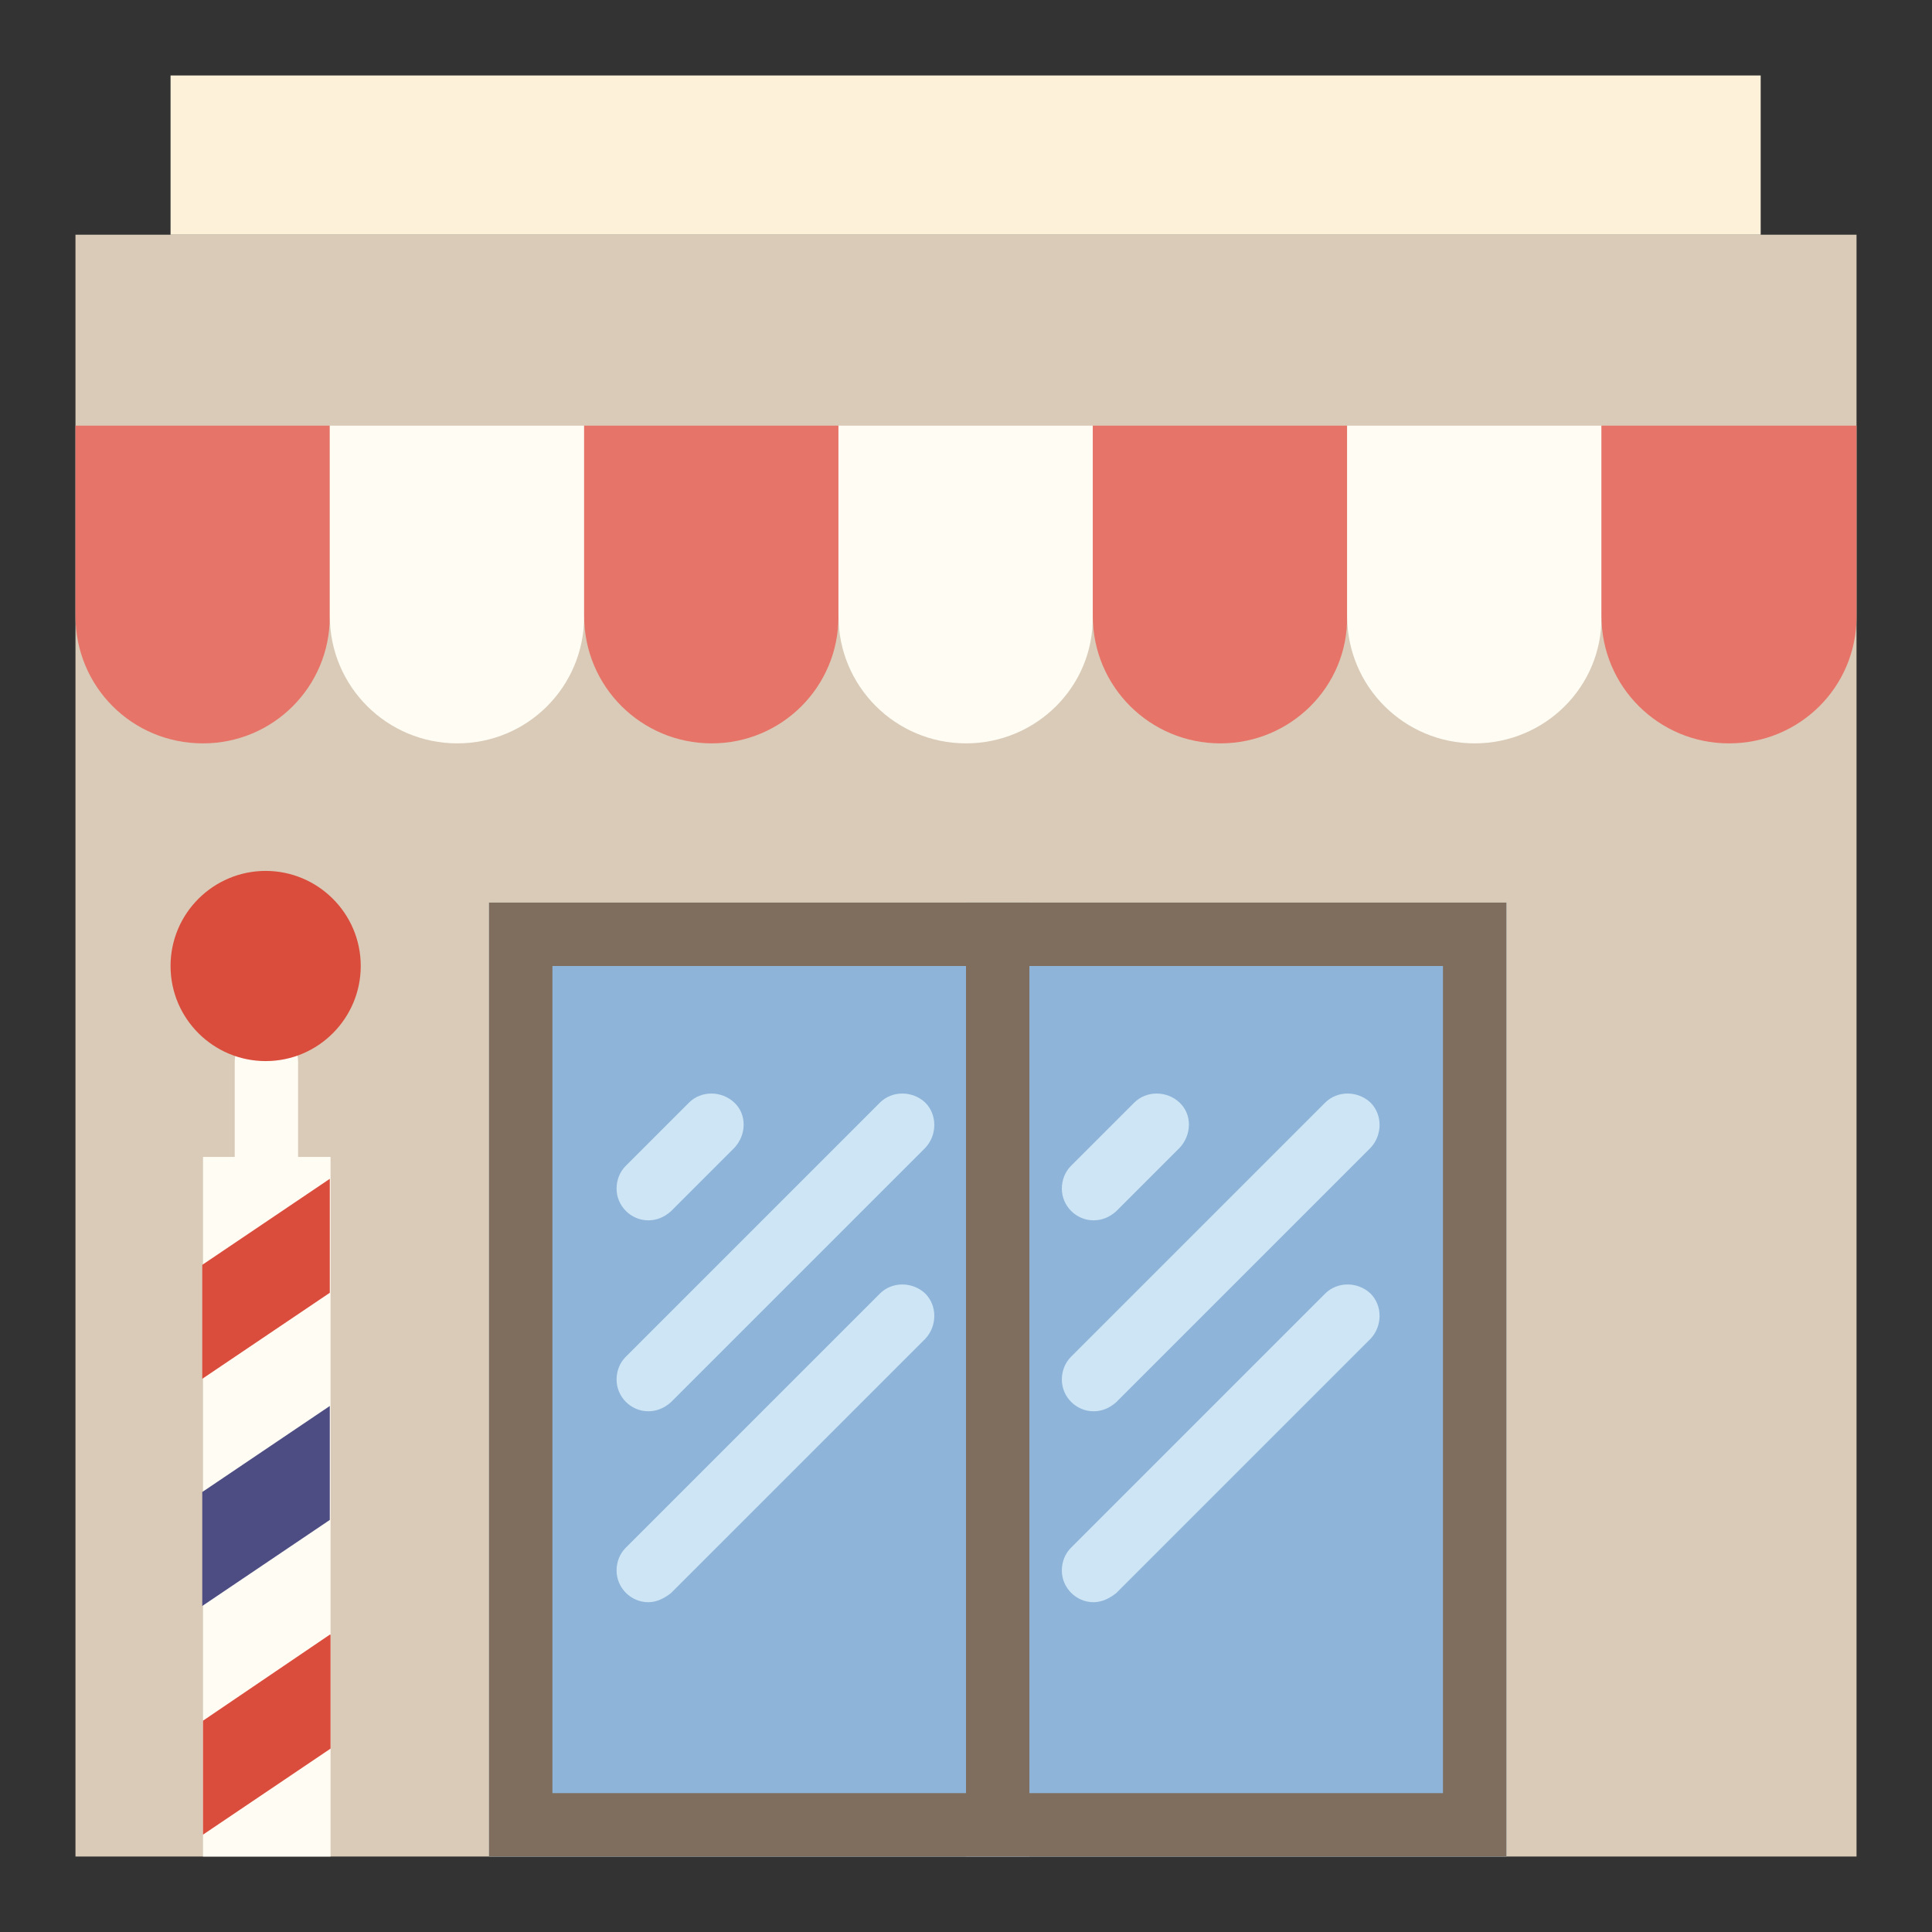 <?xml version="1.0" encoding="utf-8"?>
<!-- Svg Vector Icons : http://www.onlinewebfonts.com/icon -->
<!DOCTYPE svg PUBLIC "-//W3C//DTD SVG 1.1//EN" "http://www.w3.org/Graphics/SVG/1.1/DTD/svg11.dtd">
<svg version="1.1" xmlns="http://www.w3.org/2000/svg" xmlns:xlink="http://www.w3.org/1999/xlink" x="0px" y="0px" viewBox="0 0 256 256" enable-background="new 0 0 256 256" xml:space="preserve">
<rect x="0" y="0" width="256" height="256" fill="#333333" stroke="none"/>
<g> <path fill="#d9cbb7" d="M10,56.4h236V246H10V56.4z M10,31.1h236v25.3H10V31.1z"/> <path fill="#fdf1da" d="M22.6,10h210.7v21.1H22.6V10z"/> <path fill="#e67469" d="M26.9,98.5C17.5,98.5,10,91,10,81.6V56.4h33.7v25.3C43.7,91,36.2,98.5,26.9,98.5z"/> <path fill="#fffcf4" d="M60.6,98.5c-9.3,0-16.9-7.5-16.9-16.9l0,0V56.4h33.7v25.3C77.4,91,69.9,98.5,60.6,98.5z"/> <path fill="#e67469" d="M94.3,98.5c-9.3,0-16.9-7.5-16.9-16.9V56.4h33.7v25.3C111.1,91,103.6,98.5,94.3,98.5z"/> <path fill="#fffcf4" d="M128,98.5c-9.3,0-16.9-7.5-16.9-16.9V56.4h33.7v25.3C144.9,91,137.3,98.5,128,98.5L128,98.5z"/> <path fill="#e67469" d="M161.7,98.5c-9.3,0-16.9-7.5-16.9-16.9l0,0V56.4h33.7v25.3C178.6,91,171,98.5,161.7,98.5L161.7,98.5 L161.7,98.5z"/> <path fill="#fffcf4" d="M195.4,98.5c-9.3,0-16.9-7.5-16.9-16.9l0,0V56.4h33.7v25.3C212.3,91,204.7,98.5,195.4,98.5L195.4,98.5 L195.4,98.5z"/> <path fill="#e67469" d="M229.1,98.5c-9.3,0-16.9-7.5-16.9-16.9l0,0V56.4H246v25.3C246,91,238.5,98.5,229.1,98.5L229.1,98.5 L229.1,98.5z"/> <path fill="#8eb5d9" d="M64.8,119.6h71.6V246H64.8V119.6z"/> <path fill="#7f6e5d" d="M128,128v109.6H73.2V128H128 M136.4,119.6H64.8V246h71.6V119.6z"/> <path fill="#8eb5d9" d="M128,119.6h71.6V246H128V119.6z"/> <path fill="#7f6e5d" d="M191.2,128v109.6h-54.8V128H191.2 M199.6,119.6H128V246h71.6V119.6L199.6,119.6z"/> <path fill="#cee5f5" d="M144.9,161.7c-2.3,0-4.2-1.9-4.2-4.2c0-1.1,0.4-2.2,1.2-3l8.4-8.4c1.6-1.6,4.3-1.6,6,0s1.6,4.3,0,6 l-8.4,8.4C147,161.3,146,161.7,144.9,161.7z M144.9,187c-2.3,0-4.2-1.9-4.2-4.2c0-1.1,0.4-2.2,1.2-3l33.7-33.7c1.6-1.6,4.3-1.6,6,0 c1.6,1.6,1.6,4.3,0,6l-33.7,33.7C147,186.6,146,187,144.9,187z M144.9,212.3c-2.3,0-4.2-1.9-4.2-4.2c0-1.1,0.4-2.2,1.2-3l33.7-33.7 c1.6-1.6,4.3-1.6,6,0c1.6,1.6,1.6,4.3,0,6l-33.7,33.7C147,211.8,146,212.3,144.9,212.3z M85.9,161.7c-2.3,0-4.2-1.9-4.2-4.2 c0-1.1,0.4-2.2,1.2-3l8.4-8.4c1.6-1.6,4.3-1.6,6,0s1.6,4.3,0,6l-8.4,8.4C88,161.3,87,161.7,85.9,161.7z M85.9,187 c-2.3,0-4.2-1.9-4.2-4.2c0-1.1,0.4-2.2,1.2-3l33.7-33.7c1.6-1.6,4.3-1.6,6,0c1.6,1.6,1.6,4.3,0,6l0,0l-33.7,33.7 C88,186.6,87,187,85.9,187z M85.9,212.3c-2.3,0-4.2-1.9-4.2-4.2c0-1.1,0.4-2.2,1.2-3l33.7-33.7c1.6-1.6,4.3-1.6,6,0 c1.6,1.6,1.6,4.3,0,6l-33.7,33.7C88,211.8,87,212.3,85.9,212.3z"/> <path fill="#fffcf4" d="M35.3,157.5c-2.3,0-4.2-1.9-4.2-4.2v-12.6c0-2.3,1.9-4.2,4.2-4.2s4.2,1.9,4.2,4.2l0,0v12.6 C39.5,155.6,37.6,157.5,35.3,157.5z"/> <path fill="#da4d3c" d="M22.6,128c0,7,5.7,12.6,12.6,12.6c7,0,12.6-5.7,12.6-12.6c0,0,0,0,0,0c0-7-5.7-12.6-12.6-12.6 C28.3,115.4,22.6,121,22.6,128z"/> <path fill="#fffcf4" d="M26.9,153.3h16.9V246H26.9V153.3z"/> <path fill="#da4d3c" d="M43.7,156.2l-16.9,11.4v15.1l16.9-11.4V156.2z"/> <path fill="#4d4d84" d="M43.7,186.3l-16.9,11.4v15.1l16.9-11.4V186.3z"/> <path fill="#da4d3c" d="M43.7,216.6L26.9,228v15.1l16.9-11.4V216.6z"/></g>
</svg>